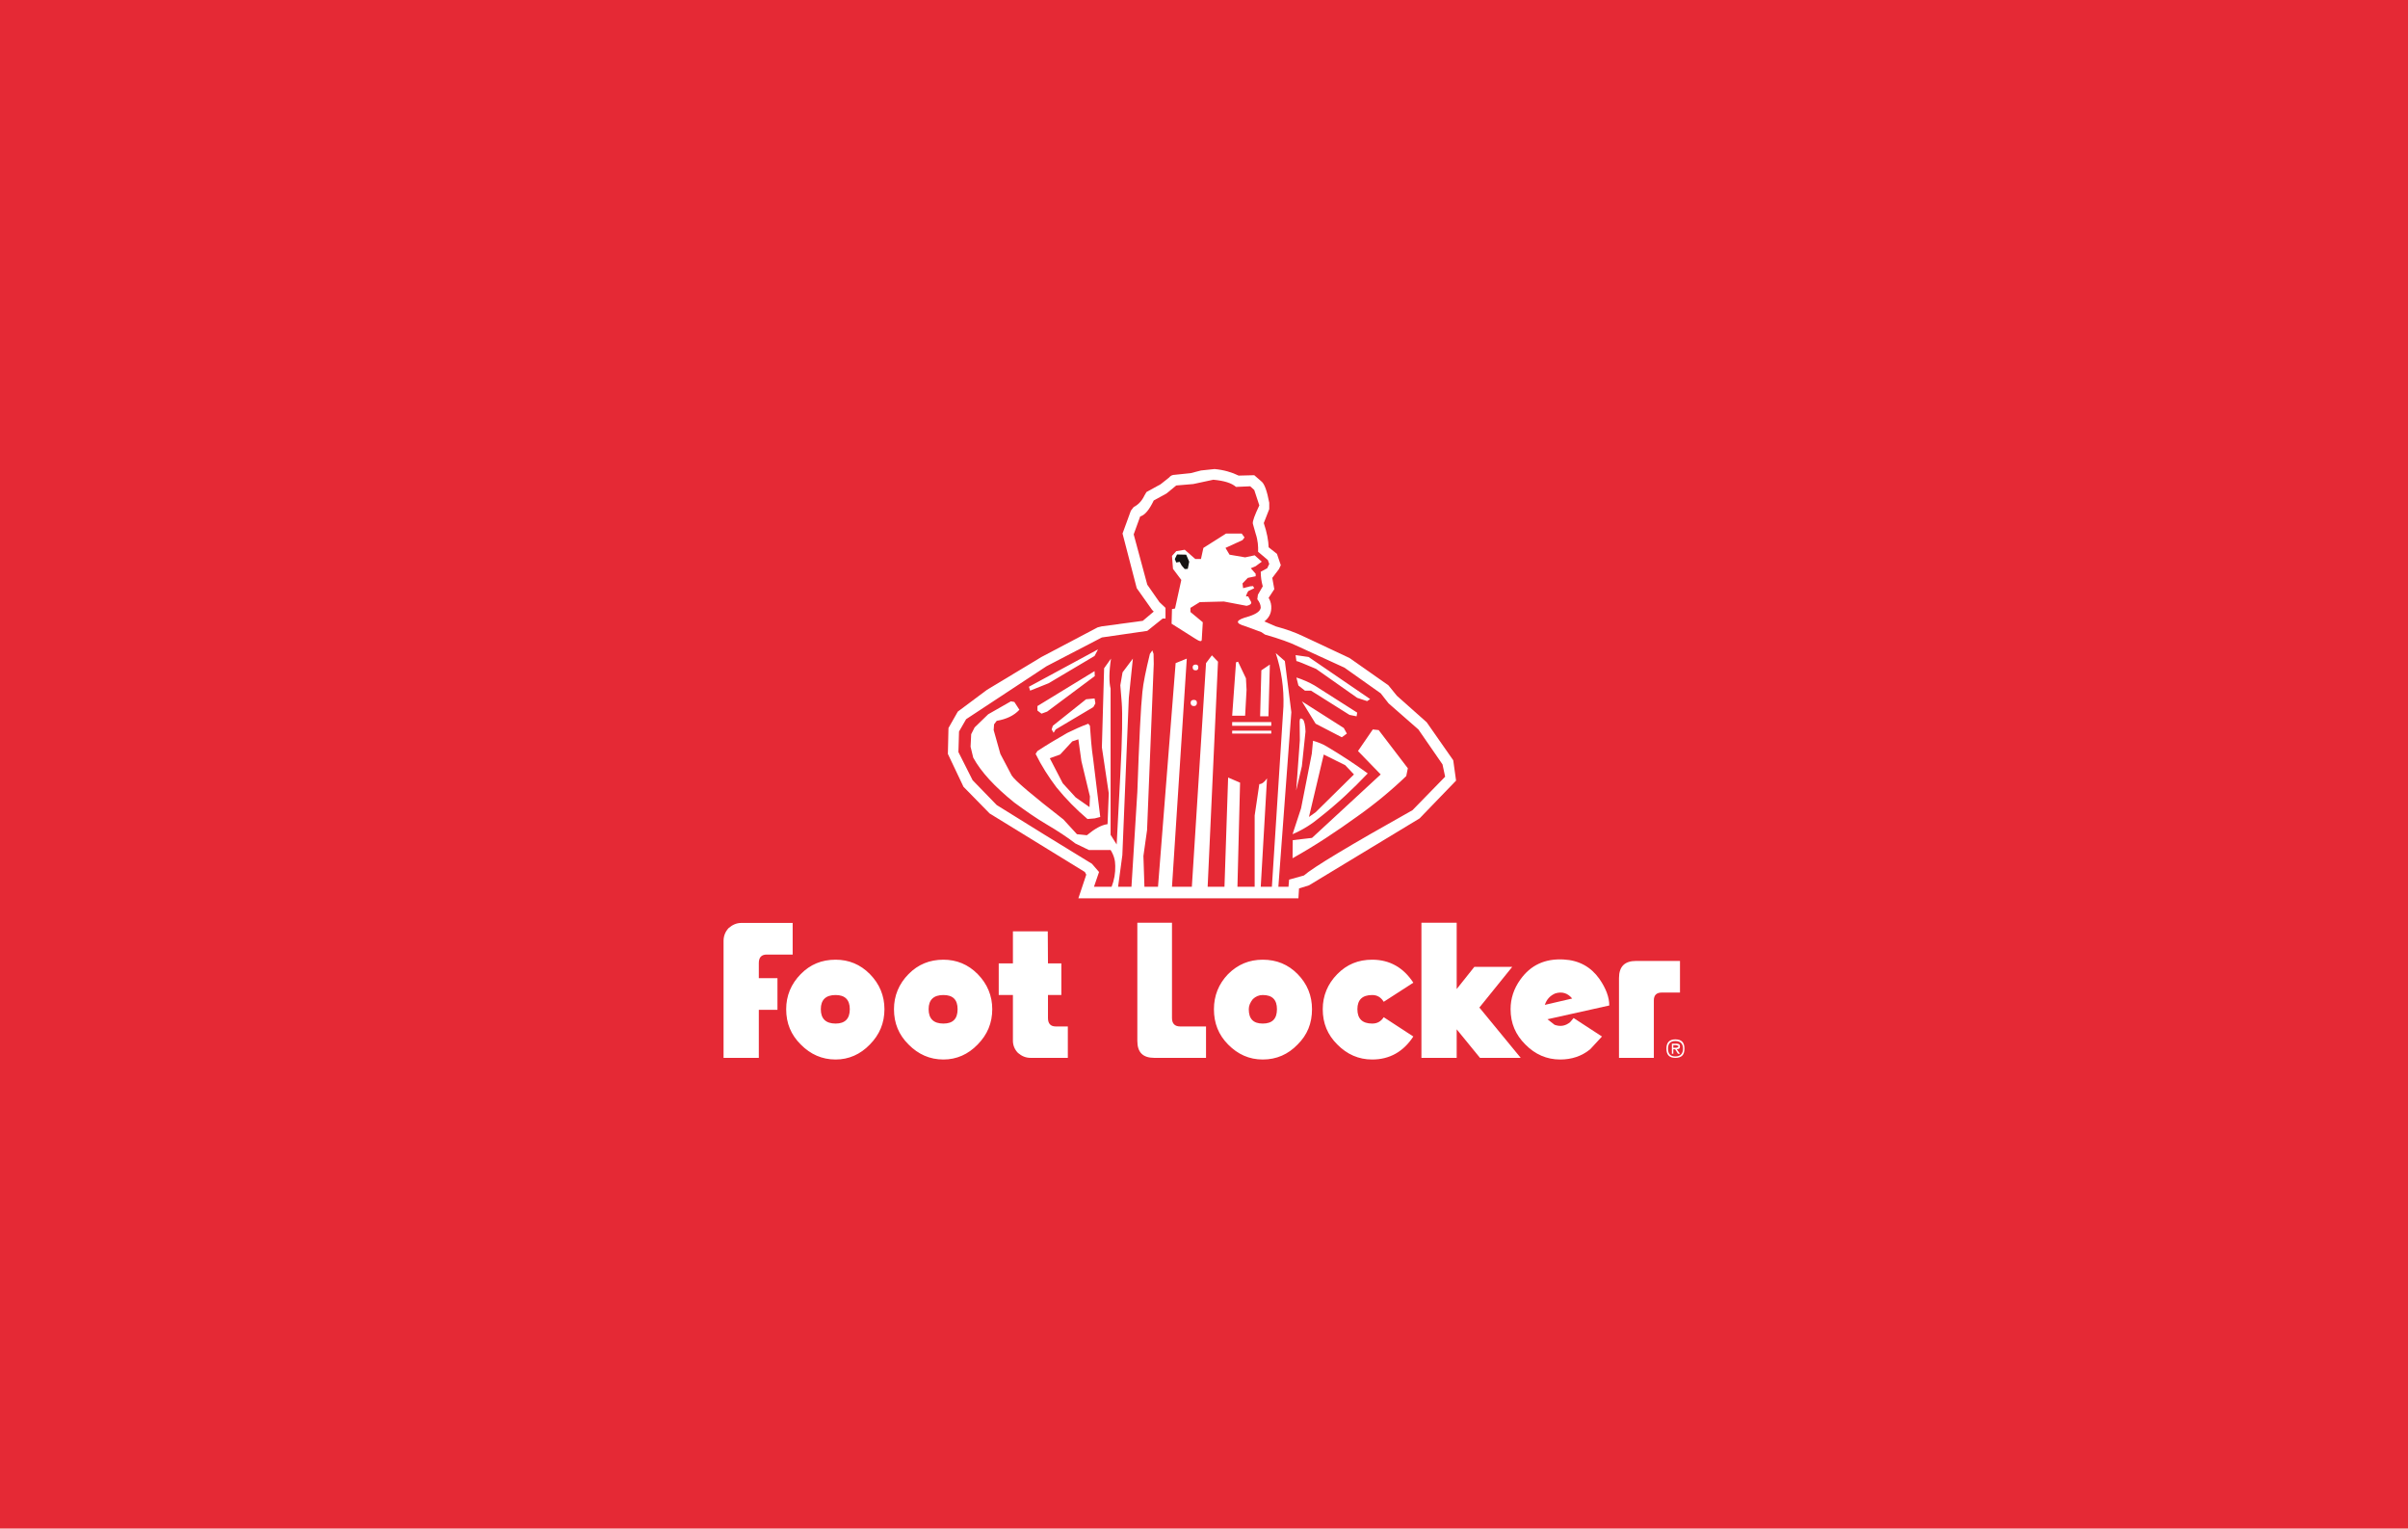 <svg width="416" height="264" viewBox="0 0 416 264" fill="none" xmlns="http://www.w3.org/2000/svg">
<rect width="416" height="264" fill="#E52935"/>
<path fill-rule="evenodd" clip-rule="evenodd" d="M170.508 119.141L165.467 122.901L163.857 125.739L163.752 130.207L166.447 135.883L170.964 140.495L187.416 150.604L187.661 151.066L186.297 155.146H224.312L224.418 153.441L226.133 152.91L245.246 141.346L251.547 134.819L251.058 131.308L246.472 124.746L241.325 120.17L239.856 118.361L233.134 113.643L225.048 109.848C223.858 109.28 222.352 108.712 220.392 108.181L218.432 107.329C219.167 106.761 219.587 106.017 219.621 105.095C219.657 104.527 219.552 103.924 219.167 103.249L220.146 101.761L219.797 99.81L220.952 98.284L221.268 97.61L220.603 95.659L219.167 94.524C219.132 93.388 218.886 92.006 218.327 90.339L219.271 87.927V86.826C218.886 84.769 218.432 83.528 217.907 83.138L216.682 82.074L213.986 82.144C212.83 81.576 211.431 81.151 209.82 81.01L207.475 81.258L205.689 81.719L202.959 82.003C202.574 82.003 202.224 82.144 201.979 82.464L200.508 83.634L198.058 84.982L197.708 85.585C197.253 86.543 196.623 87.181 195.853 87.572L195.362 88.21L193.927 92.148L196.378 101.583L199.038 105.343L199.318 105.627L197.428 107.223L190.322 108.181L189.622 108.358L179.925 113.466L170.508 119.141H170.508ZM183.146 130.315L185.246 128.044L186.296 127.69L186.821 131.45L188.292 137.551L188.222 139.395L185.841 137.729L183.601 135.281L181.359 130.953L183.146 130.315ZM227.288 140.283L226.133 141.098L228.688 130.315L232.399 132.16L233.905 133.755L227.288 140.282L227.288 140.283Z" fill="white"/>
<path fill-rule="evenodd" clip-rule="evenodd" d="M175.235 121.234L176.11 122.582C175.165 123.611 173.834 124.214 172.189 124.497L171.734 125.1L171.664 126.094L172.82 130.208L174.78 133.932C175.34 134.819 178.315 137.338 183.707 141.524L186.052 144.077L187.767 144.256C189.098 143.155 190.253 142.481 191.338 142.34L191.548 137.019L190.358 129.073L190.743 115.417L191.933 113.75C191.583 116.091 191.583 117.829 191.863 118.928V144.184L192.913 145.851L193.543 133.755C193.894 127.335 193.929 123.185 193.788 121.376L193.543 118.361L193.929 116.126L195.713 113.75L195.013 120.524L193.894 147.696L193.158 153.159H195.468L196.484 136.77C196.799 127.832 197.079 122.05 197.359 119.496C197.499 118.006 197.954 115.807 198.654 112.934L199.074 112.331L199.285 112.934L199.319 114.672L198.164 143.368L197.534 147.838L197.709 153.159H200.054L203.1 114.53L205.026 113.75L202.47 153.159H205.901L208.351 114.53L209.366 113.181L210.417 114.282L208.631 153.159H211.537L212.167 134.287L214.232 135.174L213.777 153.159H216.753V140.849L217.557 135.423C217.978 135.423 218.433 135.104 218.887 134.429L217.803 153.159H219.728L221.723 122.014C221.829 118.857 221.373 115.772 220.393 112.792L221.968 114.175L223.089 123.008L220.848 153.159H222.598L222.704 151.918L225.259 151.208C226.834 149.824 233.065 146.064 244.022 139.927L249.659 134.146L249.203 132.017L245.038 125.987L239.891 121.482L238.526 119.744L232.261 115.31L224.279 111.656C222.913 110.983 221.022 110.309 218.538 109.599L217.908 109.173L215.213 108.181C213.217 107.613 213.427 107.081 215.808 106.443C217.103 106.017 217.733 105.52 217.803 104.953C217.803 104.492 217.593 103.96 217.208 103.498L217.313 102.717L218.153 101.264C217.919 100.445 217.801 99.597 217.803 98.746L218.922 98.142L219.273 97.397L219.028 96.724L217.347 95.304C217.383 94.382 217.313 93.317 216.928 92.183L216.438 90.445C216.367 90.019 216.753 88.991 217.558 87.287L216.683 84.628L215.983 83.989L213.532 84.095C212.762 83.422 211.502 83.032 209.611 82.855L206.146 83.599L203.205 83.848L201.525 85.23L199.319 86.437C198.549 88.033 197.814 88.955 196.974 89.203L195.854 92.289L198.2 100.98L200.3 103.995L201.35 104.988V106.833H200.86L198.2 108.961L190.358 110.096L180.801 115.062L166.904 124.214L165.679 126.342L165.574 129.889L168.025 134.749L172.19 139.041C177.686 142.481 183.182 145.851 188.642 149.185L189.868 150.604L188.993 153.159H192.038C192.49 152.009 192.704 150.777 192.668 149.539C192.668 148.582 192.424 147.696 191.863 146.809H188.117L185.773 145.674C184.407 144.61 182.727 143.509 180.802 142.376C178.981 141.311 177.126 139.998 175.235 138.616C171.84 135.883 169.459 133.294 168.129 130.847L167.674 128.966L167.779 126.803L168.374 125.633L170.72 123.362L174.641 121.128L175.235 121.234H175.235ZM179.226 122.724V121.944L189.097 115.913L189.132 116.765L180.906 122.901L179.926 123.256L179.225 122.724H179.226ZM177.965 119.283L177.755 118.609L189.692 112.154L189.098 113.289L181.152 118.006L177.965 119.283ZM189.237 121.482L188.887 122.121L182.376 125.987L182.026 126.555L181.677 125.987L181.886 125.349L187.628 120.773L189.098 120.631L189.237 121.482V121.482ZM188.293 125.349C188.432 127.335 188.573 129.251 188.852 131.095L190.078 141.098L189.133 141.346L187.872 141.453C185.924 139.804 184.131 137.975 182.516 135.99C181.152 134.182 179.926 132.266 178.91 130.207L179.226 129.712C180.906 128.612 182.622 127.583 184.372 126.59C185.527 126.023 186.752 125.455 188.012 124.994L188.293 125.349H188.293ZM234.466 123.078L234.361 123.718L233.135 123.469L226.484 119.283H225.434L224.313 118.396L223.964 117.013C225.06 117.357 226.117 117.821 227.114 118.396L234.466 123.079V123.078ZM236.181 121.092L234.466 120.525L227.359 115.523C225.259 114.637 224.173 114.175 223.964 114.175L223.824 113.147L226.064 113.466L236.706 120.738L236.181 121.092ZM215.002 92.822L214.653 93.283L211.711 94.63L212.411 95.8L215.107 96.263L216.753 95.908L217.978 97.007L216.928 97.788L216.087 98.142L216.928 99.1V99.525L215.562 99.81L214.653 100.767L214.757 101.583L215.983 101.264L216.472 101.228L216.683 101.583L215.808 102.009C215.668 102.009 215.457 102.293 215.247 103.002H215.632L216.157 103.995C216.227 104.314 215.912 104.527 215.353 104.633L211.432 103.889L207.266 103.995L205.656 104.988V105.698L207.791 107.471L207.615 110.451C207.615 110.876 207.266 110.806 206.495 110.309L202.4 107.72L202.47 105.2L202.995 105.094L204.081 100.164L202.644 98.249L202.47 96.014L203.205 95.198L204.676 94.95L206.495 96.546H207.476L207.896 94.63L211.817 92.147H214.512L215.002 92.822H215.002ZM206.04 115.24C206.04 114.956 206.215 114.778 206.565 114.778C206.88 114.778 207.02 114.955 207.02 115.24C207.02 115.63 206.88 115.772 206.565 115.772C206.215 115.772 206.04 115.63 206.04 115.24ZM206.775 121.376C206.775 121.767 206.601 121.944 206.25 121.944C205.9 121.944 205.69 121.767 205.69 121.376C205.69 121.021 205.9 120.879 206.25 120.879C206.601 120.879 206.775 121.021 206.775 121.376ZM213.532 114.388L213.882 114.282L215.246 117.155L215.352 119.142L215.106 123.611H212.866L213.532 114.388ZM217.907 115.772L219.378 114.778L219.133 123.718H217.696L217.907 115.772ZM232.154 125.739L232.68 126.697L231.805 127.335L227.289 124.994L224.908 121.128L232.155 125.739L232.154 125.739ZM226.624 130.173L226.834 127.938C227.71 128.186 228.514 128.506 229.214 128.931C231.665 130.385 234.01 131.911 236.286 133.578C233.696 136.31 230.999 138.828 228.059 141.134C226.623 142.34 225.049 143.332 223.298 144.077L224.768 139.608L226.623 130.173H226.624ZM224.559 127.832L224.523 124.604C224.523 124.036 224.734 123.93 225.154 124.32C225.329 124.604 225.504 125.278 225.538 126.342L224.908 132.336L223.929 136.522L224.559 127.832ZM219.622 126.2V126.697H212.866V126.2H219.622ZM219.622 124.71V125.349H212.866V124.71H219.622L223.298 148.228L223.333 145.106L226.659 144.716L238.526 133.755L234.605 129.712L237.161 125.987L238.176 126.094L243.216 132.691L242.937 134.039C240.299 136.566 237.479 138.89 234.5 140.992C230.859 143.617 227.185 146.064 223.298 148.228L219.622 124.71Z" fill="#E52935"/>
<path fill-rule="evenodd" clip-rule="evenodd" d="M204.919 95.8L203.343 95.766L202.959 96.546L203.204 97.149L203.799 97.042L204.149 97.681L204.674 98.284L205.199 98.249L205.445 97.007L204.919 95.8Z" fill="#161413"/>
<path fill-rule="evenodd" clip-rule="evenodd" d="M181.01 160.855H174.989V166.389H172.538V171.851H174.989V179.762C174.989 180.542 175.304 181.286 175.864 181.855C176.529 182.422 177.229 182.705 178.035 182.705H184.476V177.279H182.376C181.5 177.279 181.045 176.782 181.045 175.825V171.852H183.356V166.389H181.045L181.01 160.855ZM202.469 159.366H196.483V179.762C196.483 181.749 197.428 182.705 199.424 182.705H208.35V177.279H203.87C202.959 177.279 202.469 176.782 202.469 175.825V159.366ZM282.668 165.964C280.673 165.964 279.693 166.92 279.693 168.943V182.705H285.714V172.773C285.714 171.886 286.169 171.426 287.08 171.426H290.23V165.964H282.668ZM128.081 159.401C127.241 159.401 126.54 159.721 125.875 160.288C125.315 160.89 125 161.636 125 162.486V182.705H131.092V174.406H134.312V168.943H131.092V166.318C131.092 165.324 131.582 164.864 132.457 164.864H136.938V159.401L128.081 159.401ZM150.275 168.233C148.629 166.566 146.635 165.751 144.359 165.751C141.943 165.751 139.984 166.566 138.338 168.233C136.658 169.936 135.818 171.994 135.818 174.299C135.818 176.747 136.658 178.733 138.338 180.4C140.018 182.103 142.014 182.99 144.359 182.99C146.635 182.99 148.629 182.103 150.275 180.4C151.955 178.698 152.795 176.675 152.795 174.299C152.795 171.994 151.955 169.936 150.275 168.233ZM141.803 174.299C141.803 172.668 142.678 171.852 144.359 171.852C145.969 171.852 146.809 172.668 146.809 174.299C146.809 175.966 145.969 176.782 144.359 176.782C142.678 176.782 141.803 175.965 141.803 174.299ZM168.899 168.233C167.253 166.566 165.257 165.751 162.982 165.751C160.601 165.751 158.606 166.566 156.961 168.233C155.28 169.936 154.441 171.994 154.441 174.299C154.441 176.747 155.28 178.733 156.961 180.4C158.642 182.103 160.636 182.99 162.982 182.99C165.257 182.99 167.253 182.103 168.898 180.4C170.579 178.698 171.419 176.675 171.419 174.299C171.419 171.994 170.579 169.936 168.898 168.233H168.899ZM160.426 174.299C160.426 172.668 161.302 171.852 162.982 171.852C164.628 171.852 165.432 172.668 165.432 174.299C165.432 175.966 164.628 176.782 162.982 176.782C161.302 176.782 160.427 175.965 160.427 174.299H160.426ZM224.172 168.233C222.528 166.566 220.533 165.751 218.152 165.751C215.807 165.751 213.846 166.566 212.166 168.233C210.52 169.936 209.716 171.994 209.716 174.299C209.716 176.747 210.52 178.733 212.166 180.4C213.846 182.103 215.807 182.99 218.152 182.99C220.533 182.99 222.528 182.103 224.172 180.4C225.853 178.733 226.659 176.747 226.659 174.299C226.659 171.994 225.854 169.936 224.172 168.233ZM216.437 172.561C216.927 172.1 217.487 171.851 218.152 171.851C219.797 171.851 220.603 172.668 220.603 174.299C220.603 175.966 219.797 176.782 218.152 176.782C216.507 176.782 215.736 175.965 215.736 174.299C215.736 173.696 215.982 173.128 216.437 172.561H216.437ZM231.034 168.233C229.354 169.936 228.514 171.994 228.514 174.299C228.514 176.747 229.354 178.733 231.034 180.4C232.714 182.103 234.71 182.99 237.056 182.99C240.065 182.99 242.447 181.642 244.162 179.017L239.05 175.683C238.561 176.428 237.931 176.782 237.056 176.782C235.374 176.782 234.5 175.965 234.5 174.299C234.5 172.668 235.374 171.852 237.056 171.852C237.931 171.852 238.561 172.241 239.05 173.023L244.162 169.723C242.447 167.098 240.065 165.751 237.056 165.751C234.64 165.751 232.68 166.566 231.034 168.233ZM289.424 179.512C288.409 179.512 287.883 180.044 287.883 181.109C287.883 182.209 288.409 182.705 289.424 182.705C290.509 182.705 291 182.209 291 181.109C291 180.044 290.509 179.512 289.424 179.512ZM288.164 181.109C288.164 180.257 288.549 179.797 289.424 179.797C290.3 179.797 290.755 180.258 290.755 181.109C290.755 181.995 290.3 182.458 289.424 182.458C288.549 182.458 288.164 181.995 288.164 181.109Z" fill="white"/>
<path fill-rule="evenodd" clip-rule="evenodd" d="M290.23 180.754C290.23 180.4 290.054 180.258 289.635 180.258H288.83V181.995H289.075V181.216H289.39L289.88 181.995H290.23L289.67 181.216C290.054 181.216 290.23 181.074 290.23 180.754V180.754ZM289.075 180.968V180.507H289.53L289.985 180.648C289.985 180.861 289.775 180.968 289.39 180.968H289.075ZM251.653 170.822V159.366H245.562V182.705H251.653V177.775L255.679 182.705H262.715L255.574 174.015L261.245 166.993H254.7L251.653 170.822Z" fill="white"/>
<path fill-rule="evenodd" clip-rule="evenodd" d="M278.014 173.66C278.014 172.241 277.453 170.717 276.297 169.049C274.827 166.993 272.797 165.856 270.137 165.715C266.916 165.537 264.43 166.673 262.645 169.191C261.525 170.752 260.965 172.455 260.965 174.299C260.965 176.747 261.84 178.733 263.52 180.4C265.201 182.103 267.196 182.99 269.541 182.99C271.502 182.99 273.253 182.422 274.722 181.216L276.752 179.017L271.852 175.824L271.256 176.534C270.452 177.207 269.541 177.349 268.562 176.995L267.337 176.037L278.013 173.66H278.014ZM268.701 171.568C269.892 171.213 270.837 171.531 271.606 172.455L266.881 173.554C267.196 172.596 267.791 171.958 268.701 171.567L268.701 171.568Z" fill="white"/>
</svg>
